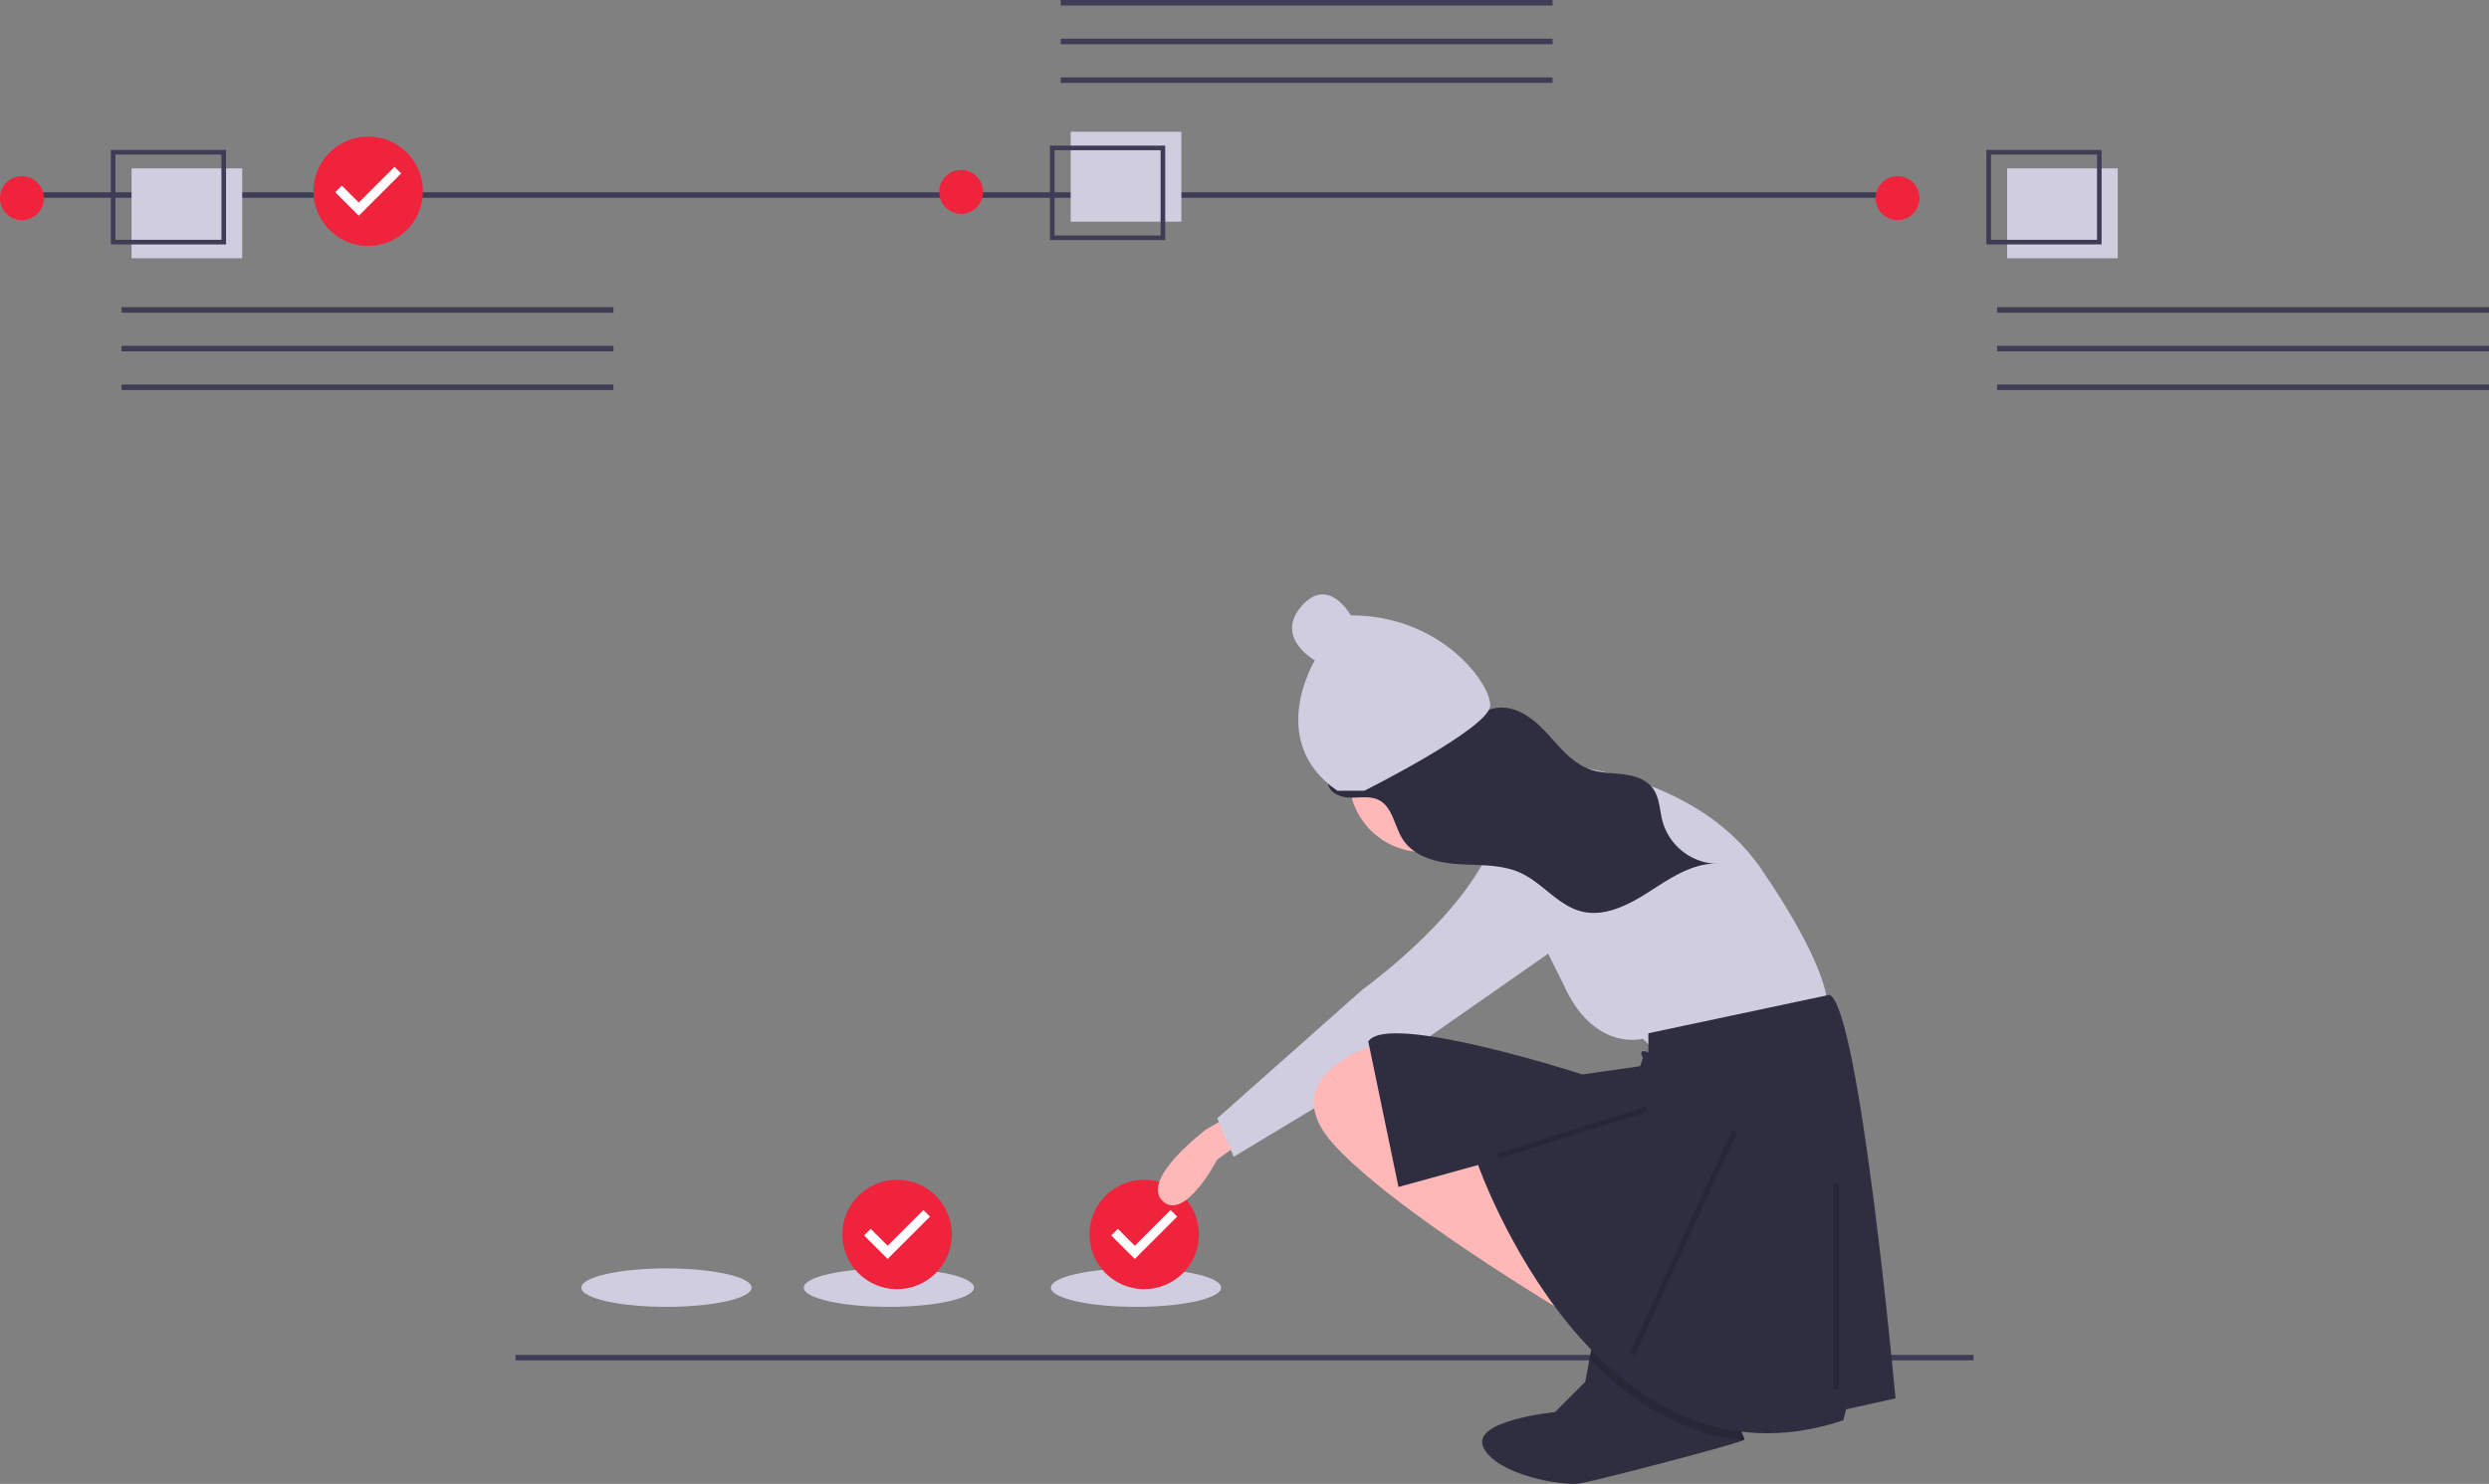 <svg id="ab03870f-e999-49c0-989a-dd3dcf1198ff" data-name="Layer 1" xmlns="http://www.w3.org/2000/svg" width="906.388" height="540.529" viewBox="0 0 906.388 540.529"><rect x="0" y="0" width="906.388" height="540.529" fill="#808080" stroke="none"/><title>completed_steps</title><rect x="2.103" y="70.04" width="690" height="2" fill="#3f3d56"/><rect x="44.261" y="111.89" width="179.127" height="2.013" fill="#3f3d56"/><rect x="44.261" y="125.978" width="179.127" height="2.013" fill="#3f3d56"/><rect x="44.261" y="140.067" width="179.127" height="2.013" fill="#3f3d56"/><rect x="47.904" y="61.336" width="40.29" height="32.736" fill="#d0cde1"/><path d="M229.125,268.771h-41.969V234.356h41.969Zm-40.29-1.679H227.446V236.035H188.834Z" transform="translate(-146.806 -179.736)" fill="#3f3d56"/><circle cx="8" cy="72.179" r="8" fill="#ef233c"/><rect x="727.261" y="111.89" width="179.127" height="2.013" fill="#3f3d56"/><rect x="727.261" y="125.978" width="179.127" height="2.013" fill="#3f3d56"/><rect x="727.261" y="140.067" width="179.127" height="2.013" fill="#3f3d56"/><rect x="730.904" y="61.336" width="40.29" height="32.736" fill="#d0cde1"/><path d="M912.125,268.771h-41.969V234.356h41.969Zm-40.29-1.679H910.446V236.035H871.834Z" transform="translate(-146.806 -179.736)" fill="#3f3d56"/><circle cx="691" cy="72.179" r="8" fill="#ef233c"/><rect x="386.261" y="28.177" width="179.127" height="2.013" fill="#3f3d56"/><rect x="386.261" y="14.089" width="179.127" height="2.013" fill="#3f3d56"/><rect x="386.261" width="179.127" height="2.013" fill="#3f3d56"/><rect x="389.904" y="48.008" width="40.29" height="32.736" fill="#d0cde1"/><path d="M571.125,267.195h-41.969V232.78h41.969Zm-40.29-1.679H569.446V234.459H530.834Z" transform="translate(-146.806 -179.736)" fill="#3f3d56"/><circle cx="350" cy="69.901" r="8" fill="#ef233c"/><circle cx="134.102" cy="70.04" r="18" fill="#fff"/><path d="M280.893,229.501a19.913,19.913,0,1,0,19.913,19.913A19.913,19.913,0,0,0,280.893,229.501Zm-3.435,28.825-8.566-8.566,2.403-2.403,6.171,6.171L290.491,240.503l2.403,2.403Z" transform="translate(-146.806 -179.736)" fill="#ef233c"/><ellipse cx="413.694" cy="469.04" rx="31" ry="7" fill="#d0cde1"/><circle cx="416.694" cy="450.04" r="18" fill="#fff"/><path d="M563.484,609.501a19.913,19.913,0,1,0,19.913,19.913A19.913,19.913,0,0,0,563.484,609.501Zm-3.435,28.825-8.566-8.566,2.403-2.403,6.171,6.171L573.082,620.503l2.403,2.403Z" transform="translate(-146.806 -179.736)" fill="#ef233c"/><ellipse cx="242.694" cy="469.04" rx="31" ry="7" fill="#d0cde1"/><ellipse cx="323.694" cy="469.04" rx="31" ry="7" fill="#d0cde1"/><circle cx="326.694" cy="450.04" r="18" fill="#fff"/><path d="M473.484,609.501a19.913,19.913,0,1,0,19.913,19.913A19.913,19.913,0,0,0,473.484,609.501Zm-3.435,28.825-8.566-8.566,2.403-2.403,6.171,6.171L483.082,620.503l2.403,2.403Z" transform="translate(-146.806 -179.736)" fill="#ef233c"/><rect x="187.694" y="493.54" width="531" height="2" fill="#3f3d56"/><path d="M782.07,704.115c0,.06-.19.16-.54.3-5.65,2.3-53.81,14.76-59.46,15.7-6,1-30-3-35-13s26-13,26-13l11-11,1.56-8.33,1.44-7.67,48,21S782.07,703.115,782.07,704.115Z" transform="translate(-146.806 -179.736)" fill="#2f2e41"/><path d="M593.071,587.116l-7,4s-24,18-16,26,20-15,20-15l7-5Z" transform="translate(-146.806 -179.736)" fill="#ffb8b8"/><circle cx="518.265" cy="283.38" r="27" fill="#ffb8b8"/><path d="M683.071,454.116s33,9,36,8l-10,36s-28-19-33-19Z" transform="translate(-146.806 -179.736)" fill="#ffb8b8"/><path d="M692.071,490.116s15-32,19-32,53,3,77,38,24,48,24,48l-65,16-2-2s-18,5-29-20Z" transform="translate(-146.806 -179.736)" fill="#d0cde1"/><path d="M719.071,476.116s-20-2-34,21-42,43-42,43l-53,47,6,14,63-38,73-51S744.071,482.116,719.071,476.116Z" transform="translate(-146.806 -179.736)" fill="#d0cde1"/><path d="M727.07,585.115l-5,76s-5.84-3.44-14.66-8.93c-21.25-13.23-59.79-38.4-75.34-56.07-17.97-20.42,4.1-31.51,12.78-34.87,1.95-.76,3.22-1.13,3.22-1.13Z" transform="translate(-146.806 -179.736)" fill="#ffb8b8"/><path d="M782.07,704.115c0,.06-.19.16-.54.3-22.64-2.33-41.24-14.57-55.9-29.63l1.44-7.67,48,21S782.07,703.115,782.07,704.115Z" transform="translate(-146.806 -179.736)" opacity="0.15"/><path d="M747.071,556.116v7s-4-2-2,2l-1,3-21,3s-71-23-78-12l11,53,29-8s43,123,133,93l1-4,18-4s-13-142-24-147Z" transform="translate(-146.806 -179.736)" fill="#2f2e41"/><line x1="668.694" y1="431.04" x2="668.694" y2="506.04" fill="none" stroke="#000" stroke-miterlimit="10" stroke-width="2" opacity="0.15"/><line x1="545.694" y1="421.04" x2="599.694" y2="404.04" fill="none" stroke="#000" stroke-miterlimit="10" stroke-width="2" opacity="0.15"/><line x1="594.265" y1="493.505" x2="631.694" y2="412.04" fill="none" stroke="#000" stroke-miterlimit="10" stroke-width="2" opacity="0.15"/><path d="M677.907,444.666c4.571-2.949,9.094-6.593,14.434-7.116,7.007-.686,13.12,4.204,17.835,9.31s9.224,10.962,15.819,13.195c3.833,1.297,8.006,1.222,12.038,1.739s8.249,1.827,10.654,5.081c2.512,3.399,2.462,8.053,3.571,12.172a21.222,21.222,0,0,0,20.322,15.346c-8.833-.556-16.979,4.857-24.552,9.747s-16.351,9.667-24.941,7.692c-8.759-2.014-14.446-10.426-22.591-14.147-6.963-3.181-15.035-2.663-22.732-3.178s-16.076-2.642-20.186-9.124c-3.033-4.783-3.638-11.705-8.689-14.23-3.124-1.562-6.889-.8-10.415-.863s-7.651-1.705-8.057-5.229c9.078-4.954,18.068-10.184,27.273-14.882C663.368,447.281,673.497,450.596,677.907,444.666Z" transform="translate(-146.806 -179.736)" fill="#2f2e41"/><path d="M643.635,467.775S689.5,444.843,689.5,436.653s-18.018-32.76-50.779-32.76c0,0-8.19-14.742-18.018-3.276s4.914,19.656,4.914,19.656-18.018,29.484,8.19,47.503Z" transform="translate(-146.806 -179.736)" fill="#d0cde1"/></svg>